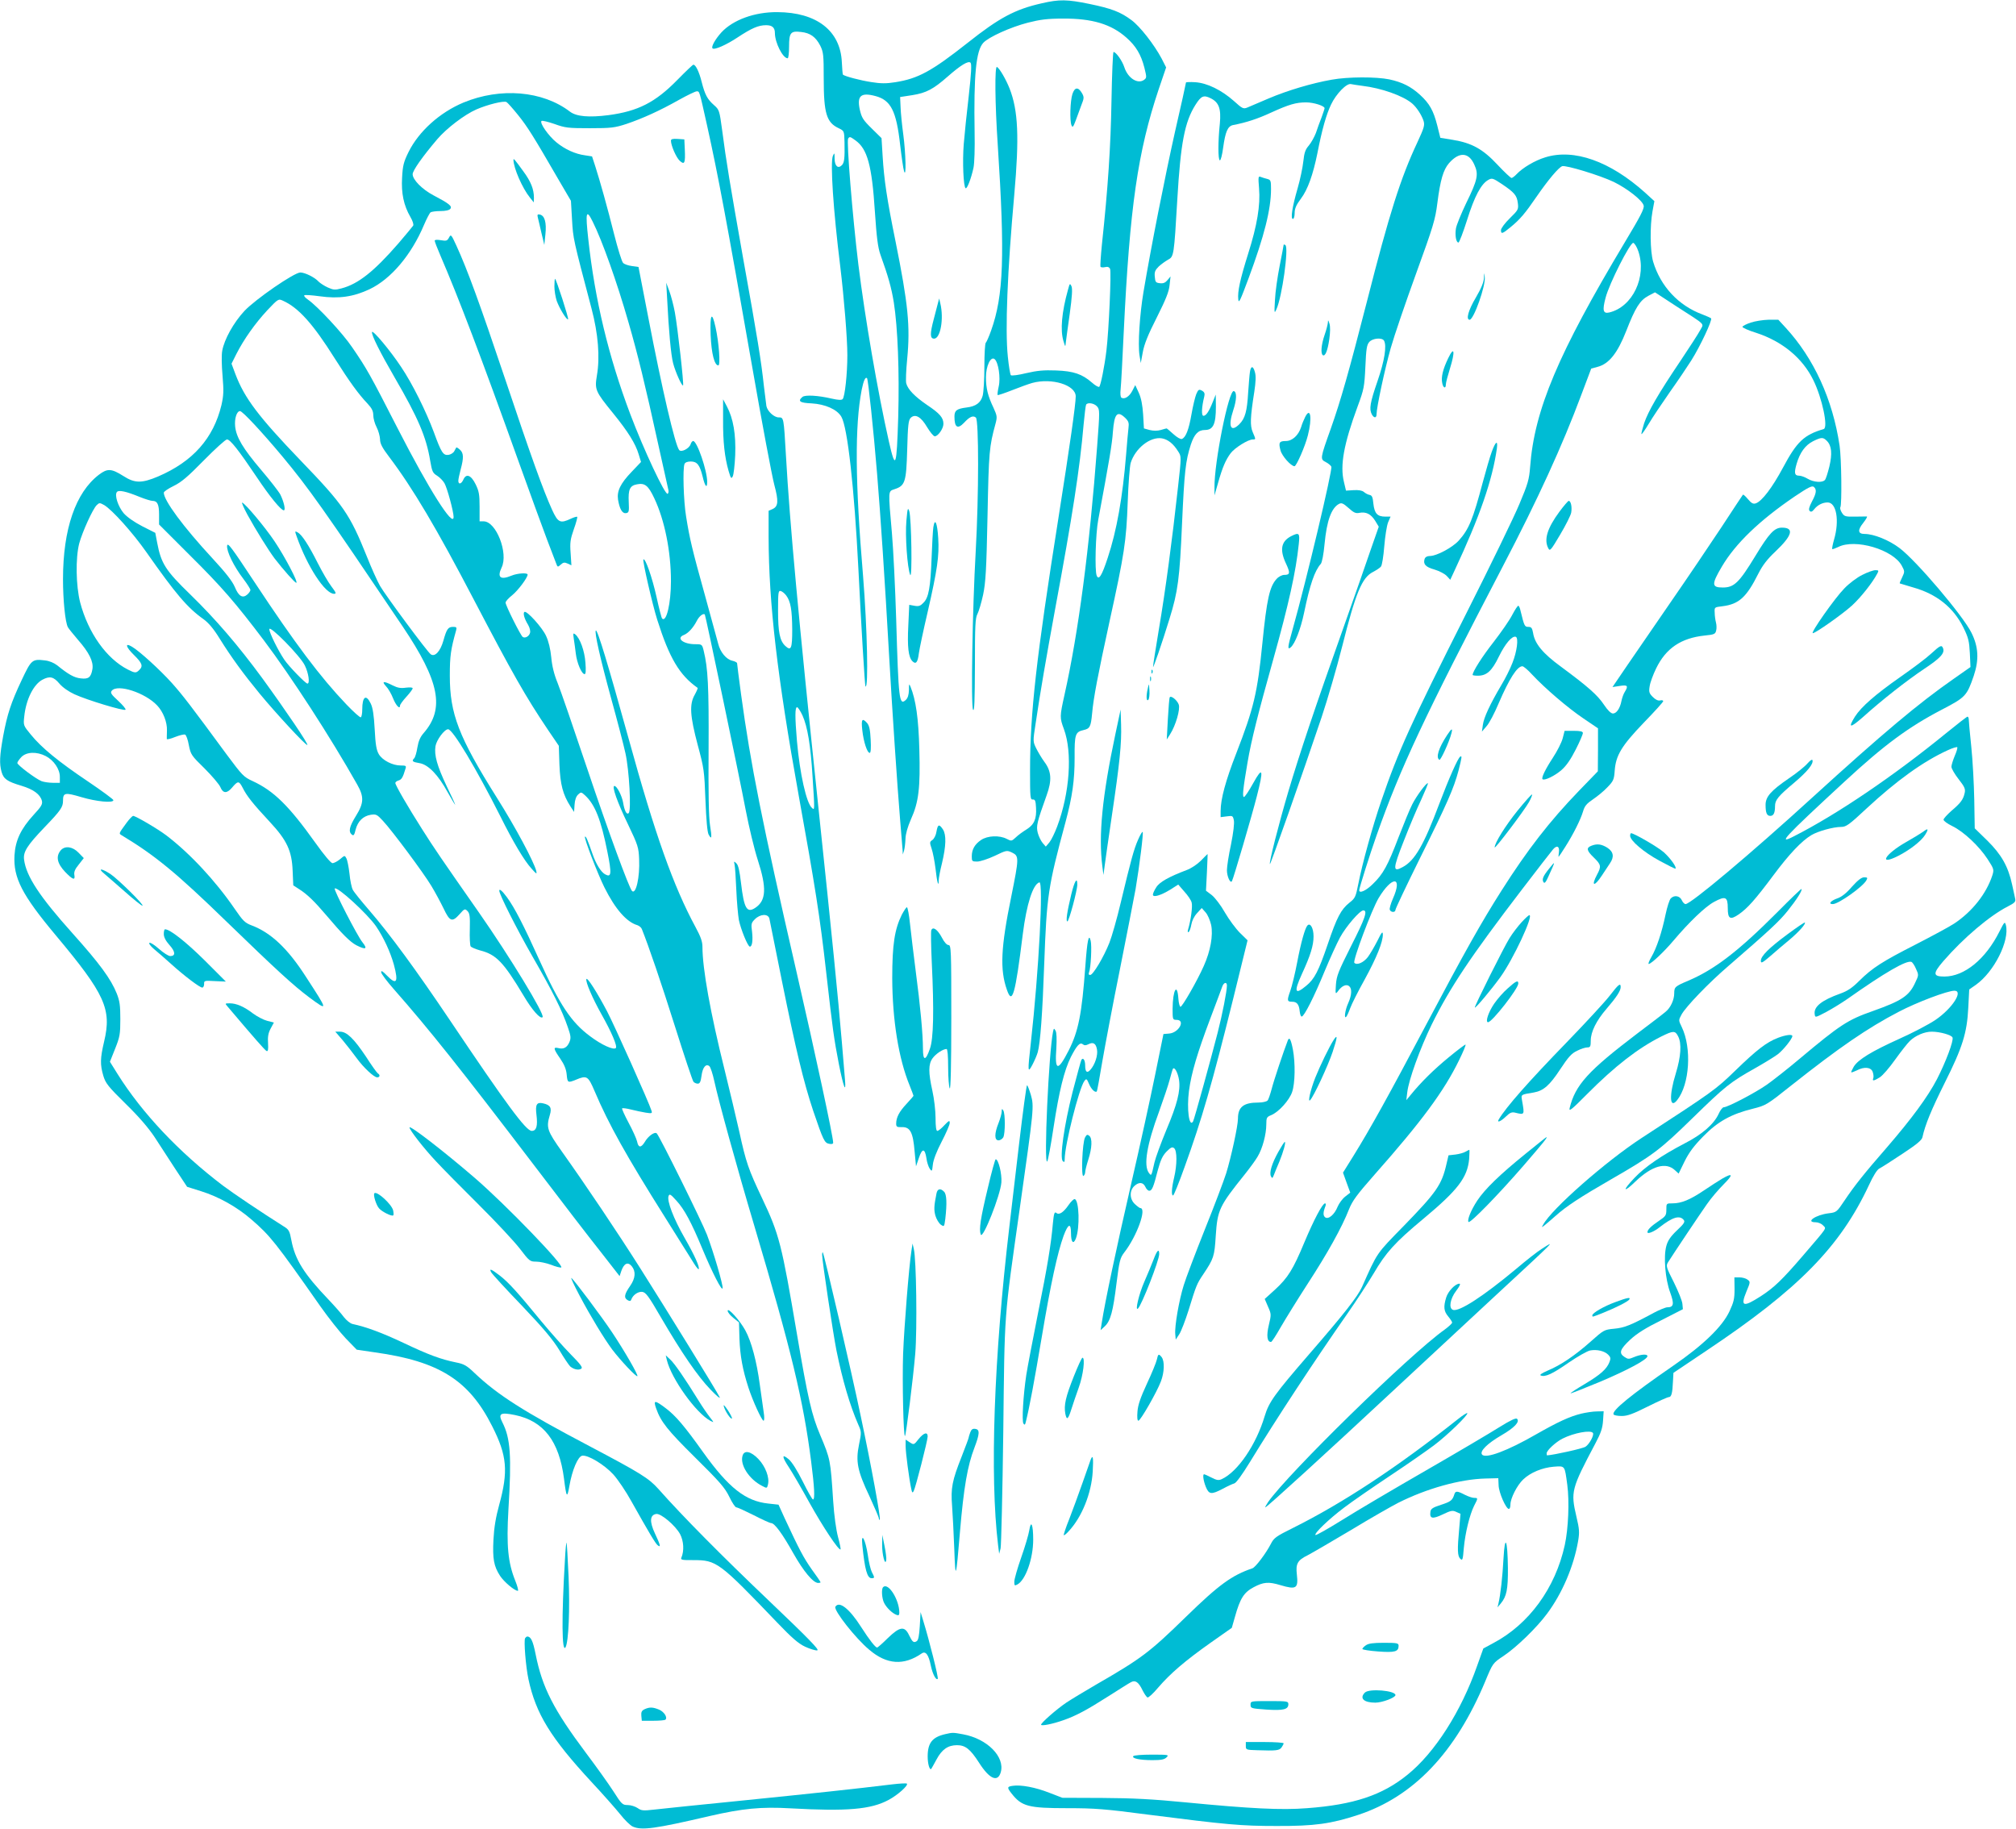 <?xml version="1.0" standalone="no"?>
<!DOCTYPE svg PUBLIC "-//W3C//DTD SVG 20010904//EN"
 "http://www.w3.org/TR/2001/REC-SVG-20010904/DTD/svg10.dtd">
<svg version="1.0" xmlns="http://www.w3.org/2000/svg"
 width="1280pt" height="1161pt" viewBox="0 0 1280 1161"
 preserveAspectRatio="xMidYMid meet">
<g transform="translate(0,1161) scale(0.1,-0.1)"
fill="#00bcd4" stroke="none">
<path d="M6614 11589 c-169 -38 -270 -92 -469 -250 -232 -183 -316 -228 -461
-251 -56 -9 -92 -9 -153 1 -66 10 -166 36 -179 47 -2 1 -5 37 -7 79 -9 200
-160 317 -410 318 -144 1 -281 -49 -355 -129 -38 -42 -66 -91 -56 -101 11 -12
88 22 160 70 88 58 131 77 180 77 39 0 56 -15 56 -50 0 -60 50 -160 81 -160 5
0 9 33 9 74 0 89 10 101 76 93 58 -6 93 -31 122 -87 20 -41 22 -58 22 -210 0
-220 18 -278 95 -314 35 -17 35 -17 37 -89 2 -102 -1 -130 -17 -146 -24 -24
-45 -6 -46 41 0 39 -1 41 -11 18 -17 -43 2 -340 47 -702 24 -200 45 -456 45
-563 0 -120 -16 -265 -30 -279 -7 -7 -28 -6 -68 3 -90 21 -170 25 -187 11 -32
-27 -17 -38 58 -41 86 -5 162 -38 189 -85 39 -66 82 -450 108 -964 18 -362 41
-745 45 -748 20 -20 11 376 -15 698 -51 603 -53 957 -9 1185 12 58 23 84 34
74 7 -8 41 -327 64 -609 21 -253 49 -672 76 -1150 20 -354 52 -828 70 -1045 8
-93 15 -181 16 -195 l1 -25 8 25 c4 14 8 47 9 74 1 32 13 74 35 125 49 108 60
199 53 444 -5 195 -22 314 -56 397 -9 22 -10 20 -10 -21 -1 -31 -7 -51 -20
-63 -42 -38 -46 1 -61 514 -6 195 -18 441 -27 545 -24 275 -25 265 16 279 68
22 75 45 81 251 4 157 8 187 22 202 29 28 66 7 105 -60 19 -31 40 -57 48 -57
21 0 55 49 55 79 0 39 -23 66 -104 120 -79 54 -122 99 -132 137 -4 14 -1 84 6
156 20 206 6 348 -74 745 -55 270 -73 393 -82 542 l-7 114 -62 61 c-55 54 -64
68 -76 120 -19 88 7 111 100 86 97 -26 132 -94 156 -308 9 -77 20 -153 25
-169 15 -49 11 115 -5 234 -8 59 -16 137 -17 172 l-3 65 78 12 c88 14 133 38
223 117 83 73 132 103 146 89 8 -8 5 -66 -11 -209 -13 -109 -27 -247 -32 -308
-9 -112 -2 -272 12 -280 9 -6 35 61 50 130 6 29 9 124 7 225 -6 364 9 518 55
568 34 37 174 100 283 128 79 20 124 26 224 26 184 1 306 -35 403 -122 59 -52
92 -107 113 -190 15 -61 15 -64 -2 -77 -40 -29 -102 10 -125 79 -13 41 -53 98
-69 98 -4 0 -10 -141 -13 -312 -5 -290 -22 -549 -61 -913 -7 -71 -11 -134 -9
-138 3 -5 16 -6 29 -3 16 4 26 1 32 -11 9 -17 -8 -395 -23 -518 -12 -101 -37
-225 -46 -231 -5 -3 -26 9 -46 27 -62 54 -116 73 -228 77 -78 3 -120 -1 -189
-17 -49 -12 -93 -18 -98 -13 -4 4 -13 57 -19 117 -18 170 -3 542 41 1031 32
361 25 532 -30 672 -22 56 -62 126 -80 137 -15 9 -13 -229 5 -496 46 -705 37
-955 -42 -1177 -14 -40 -30 -75 -34 -78 -5 -3 -9 -71 -9 -152 0 -81 -5 -164
-11 -185 -12 -44 -43 -67 -101 -74 -64 -8 -78 -19 -78 -58 0 -69 20 -82 61
-39 35 38 57 48 75 33 19 -16 19 -491 -1 -849 -21 -368 -31 -981 -17 -1006 9
-14 11 55 12 279 0 254 2 303 16 329 9 17 25 72 36 122 16 77 21 154 28 501 8
410 11 439 51 586 11 42 10 49 -13 100 -36 75 -48 124 -48 194 0 71 30 135 55
115 24 -20 39 -118 26 -174 -6 -27 -9 -51 -7 -54 3 -2 45 12 93 31 48 19 106
40 128 46 123 33 274 -13 275 -85 0 -51 -37 -311 -110 -774 -140 -885 -180
-1237 -180 -1601 0 -172 1 -187 18 -185 14 1 18 -9 20 -53 4 -71 -12 -107 -62
-138 -23 -14 -53 -36 -67 -50 -26 -24 -28 -24 -57 -9 -46 24 -122 21 -163 -7
-40 -27 -59 -60 -59 -104 0 -31 2 -33 34 -33 19 0 68 16 111 36 75 36 77 37
111 21 45 -22 44 -34 -5 -278 -67 -326 -73 -465 -28 -593 34 -99 53 -33 101
354 24 190 64 315 105 328 27 9 -3 -562 -54 -1019 -21 -186 -20 -195 10 -139
13 25 29 61 34 80 16 57 30 245 41 560 16 435 24 488 135 900 44 164 58 266
58 410 -1 148 4 163 57 175 40 9 46 21 54 105 9 100 35 237 111 586 94 428
106 507 115 754 4 118 13 231 19 251 29 93 124 168 198 156 39 -7 73 -34 104
-84 20 -31 20 -32 -1 -220 -38 -347 -81 -666 -121 -902 -21 -128 -39 -238 -38
-245 0 -14 57 151 104 304 54 174 65 257 80 605 15 332 22 397 56 503 22 66
47 92 89 92 53 0 70 37 70 148 l-1 77 -18 -45 c-24 -61 -43 -90 -60 -90 -14 0
-12 54 5 122 5 20 1 29 -15 38 -19 10 -23 7 -36 -23 -7 -18 -21 -75 -30 -127
-17 -98 -36 -147 -61 -157 -8 -3 -31 10 -54 31 -22 20 -41 36 -43 36 -1 0 -18
-4 -37 -10 -22 -6 -46 -6 -71 0 l-36 10 -5 88 c-4 60 -12 103 -27 137 l-23 50
-19 -37 c-19 -36 -49 -55 -69 -43 -6 4 -8 26 -5 53 3 26 12 191 20 367 38 790
89 1142 222 1539 l47 138 -29 57 c-47 88 -137 204 -192 244 -70 52 -126 73
-266 102 -141 29 -191 30 -303 4z m-1183 -870 c76 -54 105 -158 124 -455 11
-164 19 -225 35 -271 49 -136 70 -210 85 -303 25 -159 36 -441 28 -727 -10
-323 -17 -342 -59 -157 -72 319 -152 786 -194 1124 -37 305 -76 782 -65 800 9
14 13 13 46 -11z m1534 -1689 c18 -20 18 -28 1 -253 -49 -651 -118 -1178 -207
-1577 -31 -140 -31 -146 -4 -219 55 -149 37 -406 -43 -619 -15 -40 -37 -85
-49 -100 l-23 -27 -20 23 c-11 13 -25 42 -31 64 -11 43 -5 68 56 238 35 96 31
153 -14 213 -17 23 -40 62 -52 86 -21 43 -21 45 -4 155 31 209 66 411 125 733
109 587 156 888 180 1167 6 65 13 122 16 127 10 16 51 9 69 -11z m181 -75 c20
-20 23 -31 19 -62 -3 -21 -9 -96 -15 -168 -22 -272 -60 -486 -117 -657 -37
-113 -57 -145 -70 -112 -13 32 -7 265 10 354 71 381 88 482 93 558 9 117 28
138 80 87z"/>
<path d="M4300 11102 c-139 -142 -249 -198 -436 -223 -125 -16 -204 -9 -245
22 -174 133 -441 155 -676 58 -151 -63 -284 -183 -349 -314 -31 -63 -37 -86
-41 -162 -6 -100 10 -177 53 -251 14 -24 22 -48 17 -55 -4 -6 -46 -57 -94
-113 -154 -177 -254 -257 -361 -285 -41 -11 -51 -10 -87 6 -22 10 -48 27 -58
37 -24 27 -87 58 -116 58 -39 0 -284 -169 -355 -244 -68 -73 -128 -180 -141
-253 -5 -26 -4 -92 2 -159 8 -97 7 -123 -7 -186 -51 -211 -181 -358 -402 -453
-104 -44 -148 -44 -221 3 -76 48 -101 49 -155 8 -148 -113 -228 -345 -228
-663 0 -133 14 -273 31 -305 5 -9 34 -45 64 -80 71 -81 99 -138 92 -185 -9
-53 -24 -66 -74 -60 -42 4 -80 26 -150 83 -21 16 -50 28 -77 31 -82 10 -87 5
-148 -124 -69 -146 -92 -218 -118 -357 -22 -123 -25 -174 -10 -227 13 -45 36
-61 127 -88 76 -23 118 -54 129 -95 5 -22 -3 -36 -53 -90 -81 -89 -115 -161
-121 -256 -8 -143 47 -251 262 -508 314 -375 356 -469 307 -675 -25 -106 -26
-146 -5 -217 14 -47 30 -68 143 -179 85 -83 146 -155 183 -211 30 -47 89 -137
130 -200 l76 -115 89 -28 c112 -35 228 -100 320 -180 118 -102 152 -144 438
-552 50 -71 122 -162 160 -202 l70 -72 115 -17 c409 -57 598 -177 745 -469 95
-187 103 -286 44 -501 -21 -76 -32 -142 -36 -219 -6 -122 2 -168 42 -230 25
-38 92 -95 113 -95 5 0 -2 28 -16 63 -47 116 -57 223 -44 451 21 344 13 455
-38 555 -29 57 -13 66 80 47 182 -38 280 -165 311 -404 15 -121 20 -127 34
-47 18 104 55 189 82 193 38 5 140 -57 197 -119 29 -32 81 -109 115 -171 115
-205 152 -266 166 -278 23 -19 18 1 -17 75 -35 75 -32 117 9 123 30 4 121 -73
151 -128 23 -44 27 -106 8 -150 -6 -13 6 -16 76 -15 148 0 163 -11 533 -397
92 -96 133 -132 177 -153 31 -14 66 -25 77 -23 16 2 -52 72 -310 318 -297 283
-543 531 -699 707 -61 68 -112 100 -440 273 -416 219 -579 323 -725 461 -51
49 -68 59 -119 69 -98 20 -174 48 -336 125 -136 64 -233 100 -321 119 -15 3
-39 23 -55 43 -15 21 -60 72 -99 113 -155 162 -212 253 -235 376 -11 59 -16
68 -49 88 -144 91 -318 208 -386 259 -279 212 -513 460 -669 709 l-48 77 33
83 c30 75 33 93 33 188 0 87 -4 115 -23 163 -37 92 -108 189 -281 382 -208
232 -293 361 -307 466 -7 50 18 90 131 208 101 105 116 127 116 166 0 53 12
55 117 24 94 -28 203 -39 203 -19 0 5 -73 59 -162 119 -186 125 -295 214 -363
298 -47 57 -47 58 -41 114 11 108 59 204 116 234 46 24 70 19 107 -25 20 -24
59 -51 96 -68 78 -36 315 -108 324 -98 4 4 -17 29 -46 56 -46 42 -52 52 -41
65 37 44 212 -13 288 -94 38 -40 64 -106 62 -159 -1 -26 -1 -50 -1 -54 1 -4
24 1 53 13 28 11 57 18 63 15 7 -2 18 -32 24 -67 12 -60 16 -66 100 -148 47
-47 93 -101 100 -118 17 -41 41 -42 73 -5 39 46 45 46 69 0 26 -52 64 -100
172 -216 109 -117 140 -184 145 -310 l4 -93 37 -24 c51 -32 98 -78 172 -165
102 -121 152 -170 191 -191 61 -31 74 -25 39 19 -32 39 -183 333 -176 341 16
15 207 -160 262 -239 49 -72 91 -163 114 -245 30 -112 17 -132 -45 -68 -26 27
-36 33 -36 21 0 -10 37 -59 82 -110 225 -256 414 -493 898 -1128 161 -212 347
-454 414 -538 l120 -154 11 33 c17 48 41 60 66 30 27 -33 24 -76 -10 -125 -37
-53 -41 -75 -17 -90 14 -8 20 -8 24 3 10 29 43 52 70 49 22 -3 40 -26 119
-163 131 -224 232 -372 314 -457 38 -40 65 -62 58 -48 -17 36 -338 556 -502
815 -149 235 -346 528 -496 739 -98 138 -104 156 -80 237 14 46 3 64 -43 74
-40 9 -50 -7 -42 -72 9 -72 0 -103 -30 -103 -36 0 -159 166 -521 705 -214 318
-378 542 -511 696 -51 59 -98 117 -104 130 -7 12 -17 58 -21 102 -5 43 -14 88
-20 98 -10 19 -11 19 -40 -6 -17 -14 -38 -25 -48 -25 -10 0 -53 51 -110 131
-167 234 -263 328 -397 390 -57 26 -66 36 -165 169 -227 309 -280 378 -349
455 -74 82 -204 201 -252 229 -47 28 -40 -1 12 -52 53 -52 60 -71 34 -96 -20
-20 -27 -20 -72 3 -136 69 -252 233 -303 426 -27 105 -30 282 -6 375 20 73 85
217 111 243 17 16 19 16 48 0 51 -31 179 -173 267 -298 186 -265 260 -353 363
-426 32 -23 65 -62 103 -124 75 -120 151 -224 253 -348 103 -125 290 -327 303
-327 12 0 -135 217 -287 426 -153 208 -294 372 -455 529 -158 153 -186 197
-211 329 l-12 63 -83 42 c-52 27 -96 58 -118 83 -35 42 -59 114 -43 134 11 15
60 4 145 -31 35 -14 71 -25 81 -25 31 0 42 -22 42 -87 l0 -63 193 -193 c206
-204 291 -303 472 -542 174 -231 422 -613 593 -916 44 -78 43 -117 -8 -199
-42 -68 -49 -100 -26 -119 11 -9 16 -3 24 32 14 53 47 86 96 94 34 5 40 2 77
-38 59 -63 259 -332 308 -414 23 -38 58 -103 77 -142 40 -85 55 -90 103 -36
30 34 33 35 49 19 14 -14 17 -34 15 -114 -2 -53 1 -103 5 -110 5 -7 32 -18 60
-26 102 -26 148 -73 275 -285 56 -95 108 -153 122 -139 16 16 -207 382 -403
663 -240 343 -285 409 -361 529 -91 143 -171 281 -171 295 0 5 9 13 21 16 19
6 27 19 43 73 7 20 4 22 -30 22 -52 0 -116 33 -139 72 -15 26 -21 60 -26 158
-5 90 -12 136 -25 163 -30 62 -54 45 -54 -38 0 -24 -4 -46 -9 -49 -5 -3 -46
34 -92 82 -166 174 -326 387 -583 776 -146 221 -171 255 -174 231 -4 -35 42
-130 103 -210 25 -33 45 -65 45 -71 0 -6 -9 -19 -19 -28 -30 -27 -56 -12 -80
47 -16 37 -56 89 -142 182 -187 202 -309 368 -309 417 0 7 28 26 63 43 49 24
88 57 191 162 72 73 138 133 147 133 21 0 74 -68 189 -239 82 -123 154 -211
172 -211 13 0 0 56 -22 100 -10 19 -66 91 -124 159 -112 132 -156 204 -163
274 -5 49 10 97 31 97 16 0 142 -136 269 -288 167 -201 258 -329 764 -1080
234 -348 268 -521 133 -676 -22 -25 -33 -51 -40 -92 -5 -32 -14 -62 -20 -68
-18 -18 -11 -24 33 -31 56 -9 119 -74 180 -186 26 -46 47 -81 47 -78 0 4 -25
58 -55 120 -60 127 -79 195 -70 252 7 40 57 107 80 107 30 0 179 -250 331
-551 82 -165 153 -284 199 -334 31 -35 35 -37 30 -15 -15 59 -133 280 -250
465 -243 387 -299 533 -299 775 0 126 6 167 40 288 5 19 2 22 -19 22 -32 0
-41 -13 -62 -88 -19 -67 -54 -105 -80 -86 -22 15 -288 375 -322 434 -17 30
-55 114 -83 185 -109 271 -149 329 -422 612 -267 278 -356 396 -413 547 l-25
67 31 62 c48 94 119 194 196 277 69 73 71 74 99 61 99 -44 192 -148 329 -366
95 -150 151 -227 209 -288 27 -29 36 -47 36 -73 0 -19 9 -53 21 -76 12 -23 21
-57 22 -77 0 -28 14 -54 58 -112 149 -197 301 -453 539 -909 245 -468 326
-611 470 -825 l68 -100 4 -120 c5 -126 22 -190 70 -265 l23 -35 3 46 c2 31 10
53 23 65 18 17 20 16 45 -7 62 -58 100 -154 140 -355 29 -143 26 -167 -14
-145 -26 14 -58 65 -81 132 -31 89 -41 112 -47 107 -7 -8 81 -237 124 -323 68
-136 140 -219 209 -239 11 -4 24 -14 28 -24 44 -110 122 -338 210 -617 59
-187 112 -346 118 -353 5 -6 17 -12 27 -12 13 0 19 11 24 49 7 55 28 80 50 62
7 -6 21 -48 31 -94 27 -125 142 -543 255 -922 233 -784 310 -1102 360 -1493
21 -163 25 -242 12 -242 -5 0 -34 51 -65 114 -35 70 -69 124 -89 141 -45 38
-45 18 1 -51 21 -32 80 -133 130 -224 84 -151 187 -307 198 -297 2 2 -5 38
-16 78 -12 44 -25 136 -31 229 -17 263 -18 266 -82 418 -54 127 -78 230 -148
642 -97 572 -112 632 -221 862 -87 184 -102 226 -145 423 -20 88 -62 266 -94
395 -89 357 -140 639 -140 779 0 33 -11 64 -44 125 -140 259 -256 584 -426
1201 -128 462 -197 691 -207 682 -10 -10 29 -182 97 -430 39 -141 80 -298 91
-349 24 -107 38 -363 21 -380 -13 -13 -27 13 -36 68 -8 43 -39 104 -55 104
-18 0 18 -103 86 -243 64 -134 68 -147 71 -223 5 -112 -20 -225 -45 -201 -19
20 -149 373 -283 772 -87 259 -172 506 -190 550 -22 53 -35 107 -40 162 -5 52
-17 102 -33 136 -24 53 -122 161 -137 152 -11 -7 -1 -43 23 -82 11 -19 16 -41
12 -52 -6 -21 -31 -35 -46 -25 -13 8 -109 200 -109 218 0 8 19 29 42 47 37 30
98 111 98 131 0 13 -65 9 -103 -7 -70 -29 -92 -11 -62 52 44 91 -35 293 -114
293 l-26 0 0 93 c0 78 -4 99 -25 142 -29 59 -60 71 -78 30 -13 -29 -32 -33
-32 -7 0 9 7 42 15 72 20 74 19 104 -5 125 -11 10 -21 16 -23 14 -1 -2 -7 -13
-13 -24 -6 -11 -23 -21 -37 -23 -33 -4 -45 14 -92 143 -49 132 -137 310 -208
415 -68 103 -180 237 -185 222 -5 -17 50 -127 145 -291 147 -253 199 -374 224
-524 12 -70 16 -80 44 -97 16 -10 38 -32 47 -48 17 -29 58 -180 58 -214 0 -73
-158 177 -353 558 -178 348 -199 385 -291 519 -59 88 -220 261 -281 303 -16
11 -27 23 -23 27 3 4 47 1 98 -6 121 -17 213 -4 317 45 136 65 265 218 345
408 17 40 36 76 42 80 6 4 34 8 62 8 32 0 56 5 63 14 14 17 -8 34 -107 86 -72
38 -132 99 -132 134 0 23 61 110 157 223 58 68 172 155 247 188 71 31 175 57
192 47 7 -4 40 -41 73 -82 59 -73 98 -135 257 -410 l79 -135 7 -120 c7 -122 7
-121 124 -565 42 -159 54 -307 34 -423 -15 -91 -11 -101 103 -241 95 -117 142
-193 162 -260 l15 -49 -60 -63 c-71 -74 -94 -122 -86 -176 10 -60 27 -89 50
-86 19 3 21 9 18 70 -4 80 7 105 52 113 50 10 72 -7 110 -88 66 -139 106 -338
106 -527 0 -141 -29 -264 -56 -237 -4 3 -20 66 -36 139 -27 121 -71 248 -83
236 -7 -6 58 -289 88 -383 77 -243 141 -351 256 -432 3 -2 -6 -22 -18 -44 -35
-61 -30 -134 19 -319 40 -148 42 -164 49 -350 5 -127 12 -203 20 -218 20 -37
22 -21 9 59 -8 51 -11 203 -9 486 2 398 -4 510 -31 621 -10 41 -11 42 -54 42
-77 0 -124 39 -71 59 27 11 59 46 81 89 15 30 41 50 51 41 5 -6 218 -1022 260
-1244 20 -104 54 -246 76 -314 58 -179 54 -259 -16 -305 -53 -35 -71 -4 -90
157 -9 76 -17 114 -29 125 -16 16 -17 15 -12 -8 3 -14 8 -86 11 -160 3 -74 11
-160 16 -190 12 -59 57 -170 70 -170 15 0 20 40 14 94 -7 50 -5 57 18 80 34
34 84 36 92 4 3 -13 39 -192 80 -398 87 -430 137 -640 199 -825 63 -185 71
-202 101 -207 15 -3 25 -1 25 7 0 38 -112 559 -234 1090 -216 940 -290 1310
-351 1758 -14 103 -25 191 -25 196 0 5 -13 12 -30 16 -38 8 -77 54 -90 108 -6
23 -44 161 -84 307 -81 291 -97 358 -120 502 -16 97 -22 302 -10 332 4 10 18
16 40 16 40 0 57 -22 75 -95 15 -64 29 -80 29 -34 0 71 -64 259 -89 259 -5 0
-13 -9 -16 -20 -9 -28 -60 -54 -73 -37 -26 33 -108 384 -196 842 l-62 320 -42
6 c-24 3 -49 12 -56 20 -8 8 -33 88 -56 179 -45 179 -90 339 -121 436 l-20 61
-45 7 c-61 8 -128 38 -182 83 -49 40 -107 122 -94 135 4 4 41 -5 82 -19 69
-25 87 -27 225 -27 136 0 158 3 232 27 103 35 212 84 334 153 54 30 104 54
112 54 19 0 16 9 66 -215 72 -326 121 -587 286 -1529 63 -362 127 -701 141
-753 28 -105 26 -138 -11 -155 l-25 -11 0 -166 c1 -422 55 -886 191 -1641 104
-575 136 -777 174 -1117 43 -381 50 -426 81 -588 29 -146 47 -194 39 -100 -3
33 -12 141 -20 240 -25 295 -61 656 -150 1500 -126 1202 -180 1785 -205 2225
-14 242 -14 240 -46 240 -29 0 -71 38 -78 72 -2 12 -9 70 -16 128 -16 151 -41
308 -131 806 -84 475 -108 617 -134 818 -17 125 -18 129 -52 159 -42 37 -57
65 -78 147 -16 65 -39 111 -53 109 -4 0 -50 -44 -102 -97z m-537 -899 c59
-117 155 -386 227 -638 58 -200 106 -396 189 -775 34 -151 63 -283 65 -292 2
-10 0 -20 -5 -23 -16 -10 -152 280 -237 505 -138 365 -225 727 -267 1113 -19
171 -13 193 28 110z m1229 -2374 c28 -38 37 -90 38 -216 0 -121 -7 -138 -44
-104 -35 33 -46 87 -46 225 0 113 2 127 16 124 9 -2 26 -15 36 -29z m-3057
-443 c24 -48 34 -116 17 -116 -12 0 -119 110 -147 152 -40 59 -95 171 -95 193
0 30 195 -168 225 -229z m3160 -318 c32 -71 52 -190 64 -388 14 -218 14 -215
-3 -200 -36 29 -78 220 -96 425 -13 154 -13 215 1 215 5 0 21 -24 34 -52z
m-4805 -258 c51 -26 90 -83 90 -132 l0 -38 -44 0 c-25 0 -57 5 -71 10 -37 14
-155 103 -155 116 0 6 12 23 26 38 33 33 97 35 154 6z"/>
<path d="M8455 11104 c-125 -22 -280 -68 -400 -119 -60 -26 -122 -52 -136 -58
-25 -10 -32 -6 -85 42 -78 69 -169 114 -245 119 -33 2 -59 1 -59 -2 0 -4 -31
-145 -70 -314 -63 -282 -150 -720 -200 -1017 -24 -143 -36 -332 -25 -401 l8
-49 13 70 c9 50 34 112 89 220 57 114 77 163 81 205 l6 55 -19 -23 c-14 -17
-27 -23 -49 -20 -26 3 -29 7 -32 41 -3 30 2 42 25 65 16 15 43 34 59 43 37 20
38 24 59 383 21 359 47 492 115 600 36 57 52 64 95 43 54 -26 69 -66 60 -162
-12 -114 -12 -229 0 -233 6 -1 15 35 21 80 14 102 29 137 63 144 84 16 157 40
241 79 114 52 159 65 223 65 47 0 117 -22 117 -37 0 -4 -9 -30 -19 -58 -11
-27 -27 -72 -36 -99 -10 -26 -30 -62 -45 -80 -22 -25 -29 -45 -35 -101 -4 -38
-20 -115 -36 -170 -35 -121 -46 -195 -30 -195 6 0 11 16 11 38 0 28 10 51 40
91 43 57 77 152 105 291 29 149 56 243 86 306 32 68 100 138 127 130 9 -2 42
-7 72 -11 120 -14 259 -63 316 -112 28 -24 59 -71 72 -109 9 -28 5 -43 -38
-136 -108 -230 -178 -451 -321 -1012 -116 -452 -166 -627 -229 -806 -69 -193
-69 -195 -32 -214 16 -8 32 -22 35 -29 8 -21 -158 -720 -244 -1026 -34 -121
-36 -139 -14 -121 27 23 63 115 85 220 37 179 67 266 106 310 8 9 18 62 24
127 14 147 43 228 92 254 16 8 26 4 60 -26 33 -30 46 -36 69 -31 42 8 73 -7
100 -50 l23 -38 -49 -140 c-26 -78 -106 -305 -177 -506 -176 -494 -277 -796
-348 -1035 -62 -210 -124 -454 -117 -461 4 -4 205 566 328 932 38 114 97 316
130 447 87 345 126 440 197 476 21 11 44 26 50 34 7 8 16 66 21 128 5 63 16
131 24 152 l16 37 -33 0 c-51 0 -69 20 -76 81 -4 44 -9 54 -25 57 -11 2 -27
11 -36 19 -11 9 -33 13 -65 11 l-48 -3 -13 55 c-26 105 -1 241 87 480 40 108
43 124 49 251 5 115 9 140 25 158 21 24 80 29 93 9 19 -32 4 -128 -41 -258
-47 -136 -54 -177 -36 -211 14 -25 30 -24 30 1 0 42 52 286 90 420 22 78 95
291 161 473 109 300 122 343 135 447 19 149 38 212 74 254 65 74 126 70 161
-10 28 -61 21 -95 -52 -244 -32 -67 -62 -140 -65 -161 -7 -42 1 -89 16 -89 5
0 30 65 55 144 47 150 89 229 135 254 23 13 29 11 85 -26 80 -54 96 -72 102
-121 5 -40 3 -44 -51 -97 -31 -30 -56 -64 -56 -75 0 -27 9 -24 61 19 59 48 93
88 164 192 76 110 141 187 164 195 25 7 239 -58 327 -100 86 -42 182 -117 190
-150 5 -19 -21 -69 -119 -232 -424 -708 -575 -1065 -602 -1428 -6 -79 -14
-107 -68 -235 -33 -80 -185 -393 -338 -696 -349 -692 -432 -875 -539 -1189
-55 -160 -121 -399 -146 -528 -16 -81 -20 -90 -56 -118 -54 -43 -80 -93 -138
-264 -58 -170 -84 -221 -137 -264 -72 -60 -79 -39 -27 75 55 119 74 182 74
239 0 53 -21 89 -39 69 -15 -16 -41 -107 -65 -234 -13 -69 -33 -151 -44 -182
-22 -61 -20 -68 13 -68 29 0 43 -17 47 -60 2 -19 7 -34 13 -34 16 2 78 124
145 287 35 84 79 180 98 215 38 70 126 172 148 172 29 0 12 -50 -78 -227 -81
-161 -92 -189 -96 -245 -4 -60 -3 -62 13 -41 24 34 53 47 71 32 19 -16 17 -56
-6 -108 -20 -43 -28 -104 -12 -86 5 6 16 30 25 55 9 25 50 107 92 182 77 141
115 237 115 285 -1 23 -7 16 -35 -41 -19 -37 -46 -83 -60 -102 -27 -35 -69
-54 -86 -37 -12 12 111 339 154 411 86 143 155 141 91 -3 -14 -32 -23 -64 -20
-71 7 -18 36 -18 36 -1 0 8 70 155 155 327 174 350 215 444 245 556 22 87 24
98 11 90 -15 -10 -70 -134 -133 -300 -98 -261 -155 -360 -232 -401 -64 -35
-64 -14 7 166 35 90 85 209 111 263 25 55 44 101 42 103 -7 8 -74 -82 -100
-135 -15 -29 -53 -122 -86 -207 -69 -181 -98 -234 -163 -297 -42 -42 -87 -63
-87 -40 0 14 68 229 110 348 152 431 305 756 802 1709 223 427 377 764 498
1088 l63 167 41 11 c72 19 126 87 181 227 58 149 87 195 141 224 l42 22 133
-87 c197 -127 177 -108 154 -153 -11 -21 -67 -108 -124 -193 -143 -212 -206
-322 -232 -398 -11 -35 -19 -66 -17 -69 3 -2 23 27 46 65 23 39 84 130 135
203 52 73 112 163 135 199 57 90 136 259 126 268 -5 4 -30 15 -56 25 -151 56
-265 178 -312 335 -19 66 -21 225 -4 319 l12 65 -59 54 c-223 200 -452 281
-634 224 -66 -20 -143 -66 -181 -106 -13 -14 -28 -25 -33 -25 -5 0 -45 37 -88
83 -93 100 -163 139 -284 159 l-80 13 -20 80 c-24 93 -48 137 -109 193 -57 52
-112 80 -195 98 -83 17 -262 17 -366 -2z m1947 -1089 c55 -162 -36 -354 -185
-389 -39 -9 -44 14 -23 93 23 90 156 352 176 349 8 -2 23 -26 32 -53z"/>
<path d="M6809 11013 c-14 -43 -18 -168 -6 -198 7 -17 11 -12 27 30 10 28 26
71 36 98 17 43 18 50 4 75 -24 41 -46 40 -61 -5z"/>
<path d="M4260 10717 c0 -31 33 -106 55 -127 31 -29 37 -17 33 71 l-3 64 -42
3 c-31 2 -43 -1 -43 -11z"/>
<path d="M3260 10595 c1 -53 57 -181 105 -240 l24 -30 1 30 c0 53 -19 102 -67
167 -55 76 -63 85 -63 73z"/>
<path d="M7994 10414 c9 -107 -12 -234 -69 -414 -52 -166 -68 -241 -63 -290 3
-30 12 -10 65 132 100 269 143 439 143 568 0 53 -2 58 -24 64 -13 3 -32 9 -42
13 -15 6 -16 0 -10 -73z"/>
<path d="M3415 10228 c3 -13 14 -57 23 -98 l18 -75 7 68 c8 75 -5 119 -36 125
-14 3 -17 -1 -12 -20z"/>
<path d="M2851 10102 c-11 -21 -17 -23 -52 -17 -24 4 -39 3 -39 -3 0 -6 16
-48 36 -94 115 -267 254 -631 502 -1323 71 -198 150 -414 175 -480 25 -66 51
-133 57 -149 10 -28 11 -28 30 -11 16 15 25 16 44 7 l24 -11 -5 77 c-5 66 -2
88 20 151 15 41 24 77 22 80 -3 2 -21 -3 -40 -12 -68 -32 -82 -26 -120 57 -56
124 -130 328 -300 836 -159 473 -237 687 -307 840 -33 72 -35 74 -47 52z"/>
<path d="M8150 10055 c0 -3 -11 -62 -25 -132 -14 -70 -28 -168 -30 -218 -5
-84 -4 -88 9 -59 36 77 80 394 57 408 -6 4 -11 5 -11 1z"/>
<path d="M9422 9845 c-2 -28 -17 -65 -52 -125 -47 -79 -64 -140 -39 -140 26 0
103 217 96 272 -4 31 -4 30 -5 -7z"/>
<path d="M3520 9791 c0 -27 7 -68 15 -92 18 -49 64 -124 72 -116 5 6 -76 257
-83 257 -2 0 -4 -22 -4 -49z"/>
<path d="M4236 9710 c10 -200 24 -355 38 -407 15 -57 56 -147 63 -140 6 7 -34
364 -52 463 -8 44 -24 105 -35 135 l-20 54 6 -105z"/>
<path d="M6781 9771 c-40 -143 -50 -257 -29 -326 12 -39 12 -40 15 -10 2 17
13 99 25 183 15 110 18 159 11 175 -10 20 -11 19 -22 -22z"/>
<path d="M5955 9685 c-4 -16 -16 -61 -26 -100 -25 -94 -25 -125 2 -125 40 0
63 127 39 225 l-7 30 -8 -30z"/>
<path d="M4512 9483 c5 -118 24 -193 49 -193 14 0 4 145 -18 243 -23 105 -36
84 -31 -50z"/>
<path d="M8431 9562 c-1 -12 -10 -48 -21 -79 -21 -61 -26 -118 -11 -128 15 -9
30 27 41 101 6 44 7 80 1 99 -8 25 -9 26 -10 7z"/>
<path d="M11116 9562 c-27 -9 -51 -21 -53 -27 -1 -5 38 -23 87 -38 166 -54
295 -160 364 -302 55 -112 95 -300 65 -309 -125 -37 -170 -79 -259 -246 -67
-125 -134 -214 -173 -226 -16 -5 -27 1 -49 27 -15 18 -29 31 -32 28 -2 -2 -64
-96 -138 -209 -75 -113 -216 -322 -315 -465 -98 -143 -223 -324 -277 -403
l-98 -144 46 7 c50 8 56 1 32 -38 -8 -12 -17 -38 -21 -57 -9 -48 -32 -80 -54
-80 -13 0 -34 21 -58 57 -40 60 -100 113 -273 241 -114 83 -166 146 -176 213
-6 32 -11 39 -30 39 -24 0 -26 5 -50 103 -3 15 -9 29 -13 31 -4 3 -21 -23 -39
-57 -17 -34 -71 -111 -118 -172 -73 -93 -134 -189 -134 -210 0 -3 15 -5 33 -5
56 0 89 29 134 122 40 82 84 133 107 125 19 -7 7 -95 -21 -165 -14 -37 -46
-101 -71 -142 -72 -122 -111 -206 -117 -252 l-6 -43 29 34 c17 18 51 83 77
145 68 158 118 236 151 236 7 0 35 -23 61 -52 81 -87 228 -213 326 -279 l93
-63 0 -137 -1 -136 -121 -125 c-186 -193 -326 -373 -491 -633 -127 -200 -230
-382 -483 -860 -234 -442 -348 -648 -457 -824 l-66 -106 23 -64 23 -63 -32
-25 c-18 -14 -39 -43 -48 -64 -20 -51 -60 -84 -80 -67 -13 11 -13 31 3 72 3 9
2 16 -3 16 -16 0 -71 -104 -131 -247 -72 -173 -105 -226 -188 -302 l-64 -58
21 -49 c21 -47 21 -50 5 -117 -16 -67 -11 -107 14 -107 5 0 32 42 61 93 29 50
106 175 172 277 125 192 217 357 262 472 22 55 51 94 162 220 299 338 442 531
538 729 25 51 43 94 40 97 -2 2 -50 -34 -107 -81 -96 -79 -174 -156 -241 -238
l-28 -34 6 50 c9 79 81 278 155 430 116 235 246 430 575 860 97 127 185 240
196 253 24 28 42 19 37 -19 -3 -16 -3 -29 -2 -29 1 0 20 28 42 63 52 82 97
172 113 225 10 35 23 50 63 77 28 19 70 53 92 77 38 39 42 49 46 104 7 98 43
158 184 305 68 70 124 132 124 137 0 6 -9 8 -19 5 -13 -3 -29 4 -47 22 -23 23
-26 32 -20 68 3 23 22 74 41 113 62 128 158 193 308 209 60 6 68 9 73 31 4 13
3 37 -1 52 -4 15 -8 43 -8 62 -2 35 -2 35 49 41 105 13 153 57 228 207 27 53
56 91 107 139 109 103 123 153 43 153 -48 0 -81 -35 -169 -180 -104 -171 -135
-200 -207 -200 -71 0 -72 20 -6 132 87 148 241 295 463 446 85 57 110 70 121
61 20 -17 17 -40 -12 -94 -18 -35 -22 -51 -14 -59 8 -8 16 -5 28 10 22 28 54
44 86 44 56 0 76 -115 41 -235 -9 -31 -14 -59 -12 -61 2 -2 19 4 38 13 107 55
349 -16 404 -119 19 -35 19 -38 2 -74 -10 -20 -17 -37 -15 -38 2 -1 39 -12 83
-25 151 -42 257 -127 321 -255 32 -65 37 -87 41 -163 l4 -88 -107 -75 c-221
-154 -447 -343 -899 -755 -390 -356 -769 -674 -803 -675 -7 0 -18 11 -24 25
-13 28 -48 34 -70 11 -8 -8 -23 -54 -33 -102 -23 -112 -57 -214 -90 -270 -14
-24 -22 -44 -17 -44 16 0 100 80 158 149 99 117 201 215 257 245 72 39 87 33
87 -39 0 -69 15 -78 70 -40 56 39 104 93 219 247 102 137 180 219 242 256 42
25 139 52 189 52 31 0 50 13 160 116 193 179 361 300 517 371 30 14 57 22 60
19 3 -3 -4 -28 -16 -55 -11 -27 -21 -58 -21 -69 0 -11 20 -46 45 -78 39 -50
45 -63 39 -89 -9 -41 -25 -63 -84 -113 -27 -24 -50 -49 -50 -56 0 -8 25 -26
56 -41 72 -35 170 -127 224 -210 40 -62 41 -66 30 -102 -38 -117 -128 -231
-243 -307 -32 -21 -142 -80 -243 -132 -214 -109 -276 -149 -359 -231 -45 -45
-75 -65 -120 -81 -120 -43 -171 -84 -163 -132 3 -22 4 -21 73 15 39 21 99 58
135 83 238 168 375 247 406 235 6 -2 20 -22 29 -44 18 -39 18 -40 -6 -90 -38
-82 -85 -113 -268 -178 -160 -56 -207 -87 -466 -304 -71 -60 -164 -133 -206
-163 -74 -52 -250 -144 -275 -144 -7 0 -22 -19 -32 -42 -30 -65 -105 -131
-217 -188 -142 -74 -251 -148 -317 -218 -79 -82 -73 -100 6 -23 105 100 194
125 251 71 l23 -21 38 78 c29 58 60 99 119 159 92 94 177 141 315 175 83 21
88 24 245 149 302 239 482 363 680 466 116 61 310 134 354 134 59 0 -14 -113
-120 -185 -41 -28 -144 -82 -229 -120 -179 -81 -262 -132 -290 -177 -10 -18
-18 -34 -16 -36 2 -2 18 4 35 12 47 25 90 21 101 -9 5 -14 7 -32 4 -40 -8 -20
2 -19 41 5 18 11 62 62 98 113 36 50 78 104 94 119 36 34 92 58 138 58 52 0
126 -21 132 -37 8 -21 -43 -156 -99 -265 -59 -113 -160 -250 -317 -432 -143
-164 -206 -243 -269 -337 -50 -75 -52 -76 -101 -82 -83 -10 -151 -57 -83 -57
16 0 37 -9 47 -20 21 -23 34 -3 -126 -190 -133 -155 -185 -205 -270 -260 -111
-71 -130 -66 -91 29 26 62 26 63 7 77 -10 8 -33 14 -51 14 l-32 0 1 -74 c0
-62 -5 -83 -32 -141 -45 -97 -166 -214 -356 -345 -267 -184 -394 -287 -380
-310 3 -6 27 -10 52 -10 36 0 71 13 165 60 66 33 126 60 134 60 16 0 23 25 26
100 l3 54 210 141 c584 390 848 659 1031 1050 27 59 52 99 66 106 13 6 78 48
146 93 91 60 124 87 128 106 17 79 57 175 140 342 115 229 143 320 151 480 l6
116 43 30 c115 82 214 279 190 378 -7 25 -9 23 -41 -40 -88 -176 -223 -286
-350 -286 -73 0 -74 19 -7 97 128 148 296 290 410 348 43 22 51 30 47 48 -2
12 -12 54 -20 92 -25 115 -68 190 -157 278 l-80 78 -3 182 c-2 100 -10 252
-19 337 -9 85 -16 163 -16 173 0 9 -4 17 -8 17 -4 0 -66 -48 -137 -106 -331
-270 -689 -513 -964 -653 -108 -56 -71 -15 322 348 251 232 404 345 617 456
150 78 158 87 202 215 34 102 30 183 -15 273 -54 109 -350 457 -456 537 -67
51 -164 90 -222 90 -43 0 -46 24 -9 70 17 22 28 40 23 41 -4 0 -38 0 -75 -1
-61 -1 -68 1 -83 24 -9 14 -14 30 -10 36 10 17 7 310 -5 390 -44 295 -163 554
-342 749 l-47 51 -63 0 c-35 -1 -85 -9 -112 -18z m483 -751 c31 -31 35 -82 16
-163 -10 -40 -22 -79 -28 -85 -15 -19 -72 -15 -109 7 -18 11 -43 20 -55 20
-29 0 -33 16 -16 75 21 72 55 119 105 144 53 26 63 26 87 2z"/>
<path d="M9195 9336 c-34 -71 -46 -120 -38 -158 6 -32 23 -38 23 -9 0 11 12
56 26 101 34 109 28 147 -11 66z"/>
<path d="M7936 9248 c-3 -18 -7 -76 -11 -128 -7 -120 -19 -166 -56 -203 -55
-55 -73 -15 -39 88 22 66 24 116 4 122 -32 11 -125 -453 -123 -612 l0 -50 23
80 c28 99 48 145 80 188 27 35 111 87 140 87 20 0 20 -1 0 46 -18 42 -16 93
10 258 9 60 11 99 4 122 -11 43 -26 43 -32 2z"/>
<path d="M4591 8945 c-1 -140 10 -238 35 -325 14 -47 17 -52 26 -35 6 10 13
71 16 135 5 132 -12 233 -53 310 l-24 45 0 -130z"/>
<path d="M8287 8963 c-8 -16 -20 -44 -26 -65 -17 -52 -56 -88 -97 -88 -42 0
-47 -10 -34 -59 9 -36 67 -101 89 -101 12 0 68 127 85 196 28 109 17 184 -17
117z"/>
<path d="M9472 8743 c-12 -32 -37 -119 -57 -193 -63 -238 -89 -301 -153 -372
-40 -44 -140 -98 -184 -98 -17 0 -29 -7 -33 -19 -10 -33 6 -51 63 -67 30 -9
65 -27 78 -41 l22 -24 27 58 c161 344 241 577 269 776 7 55 -8 45 -32 -20z"/>
<path d="M9901 8361 c-77 -104 -100 -178 -70 -233 10 -19 17 -10 75 88 35 59
67 122 70 140 6 35 -2 74 -16 74 -4 0 -31 -31 -59 -69z"/>
<path d="M1570 8344 c56 -102 135 -228 173 -279 58 -75 129 -155 138 -155 15
0 -73 167 -139 265 -60 89 -183 236 -204 244 -6 2 9 -32 32 -75z"/>
<path d="M5755 8305 c-9 -97 6 -302 24 -345 14 -32 8 361 -6 405 -9 26 -11 18
-18 -60z"/>
<path d="M5926 8263 c-3 -21 -8 -108 -11 -193 -7 -191 -19 -255 -52 -287 -19
-20 -30 -24 -57 -19 l-33 6 -6 -132 c-7 -137 1 -200 26 -226 22 -22 34 -8 41
50 4 29 29 148 56 263 61 267 74 355 67 468 -6 98 -21 133 -31 70z"/>
<path d="M1884 8203 c68 -192 180 -363 237 -363 16 0 13 7 -17 47 -20 26 -58
92 -86 147 -59 117 -101 181 -128 196 -18 10 -19 9 -6 -27z"/>
<path d="M8196 8205 c-62 -33 -72 -86 -31 -173 28 -60 26 -72 -11 -72 -14 0
-36 -11 -49 -26 -44 -48 -62 -128 -90 -409 -31 -312 -54 -410 -165 -696 -68
-174 -100 -292 -100 -368 l0 -39 39 5 c37 5 39 4 45 -25 4 -18 -3 -78 -18
-153 -15 -68 -26 -142 -26 -164 0 -40 22 -87 32 -69 9 15 126 413 158 539 44
171 38 193 -23 83 -27 -49 -53 -88 -59 -88 -11 0 -6 51 23 220 24 141 66 307
163 653 98 350 144 557 162 731 8 73 3 78 -50 51z"/>
<path d="M11824 7960 c-33 -16 -84 -54 -115 -87 -59 -60 -216 -283 -199 -283
17 0 186 119 248 175 57 52 131 146 161 203 11 20 9 22 -12 22 -13 0 -50 -13
-83 -30z"/>
<path d="M3643 7555 c4 -22 9 -65 13 -95 7 -59 37 -130 56 -130 7 0 9 22 5 73
-5 74 -34 154 -64 179 -14 11 -15 8 -10 -27z"/>
<path d="M12260 7459 c-30 -28 -117 -93 -193 -146 -160 -112 -249 -190 -289
-252 -47 -75 -32 -76 50 -4 122 110 278 232 390 307 101 67 131 99 119 130 -9
23 -17 20 -77 -35z"/>
<path d="M7311 7344 c0 -11 3 -14 6 -6 3 7 2 16 -1 19 -3 4 -6 -2 -5 -13z"/>
<path d="M7302 7300 c0 -14 2 -19 5 -12 2 6 2 18 0 25 -3 6 -5 1 -5 -13z"/>
<path d="M2450 7254 c14 -14 34 -48 45 -76 19 -48 45 -75 45 -47 0 6 18 31 40
55 22 24 40 48 40 54 0 6 -17 7 -43 4 -33 -5 -53 -1 -85 15 -55 28 -71 27 -42
-5z"/>
<path d="M7288 7241 c-12 -50 -10 -87 3 -74 5 5 9 32 7 59 -3 47 -3 48 -10 15z"/>
<path d="M7427 7183 c-3 -4 -8 -67 -12 -138 l-7 -130 21 33 c36 56 66 160 55
189 -10 28 -49 59 -57 46z"/>
<path d="M7082 6950 c-84 -396 -108 -644 -83 -840 l7 -55 8 60 c4 33 25 177
46 320 49 329 62 456 58 575 l-3 95 -33 -155z"/>
<path d="M5475 6973 c8 -73 31 -143 47 -143 7 0 9 31 6 85 -3 63 -9 89 -23
105 -31 34 -38 24 -30 -47z"/>
<path d="M9188 6943 c-54 -82 -73 -143 -49 -157 8 -5 63 115 76 167 10 37 2
34 -27 -10z"/>
<path d="M9922 6923 c-7 -27 -35 -82 -62 -123 -49 -75 -75 -129 -66 -137 11
-11 78 21 120 58 32 28 59 68 91 131 25 49 45 96 45 104 0 10 -15 14 -58 14
l-58 0 -12 -47z"/>
<path d="M11476 6763 c-16 -19 -68 -61 -117 -94 -115 -79 -149 -117 -149 -169
0 -51 8 -70 30 -70 21 0 30 19 30 62 0 39 20 63 121 148 85 72 123 119 117
143 -2 8 -14 0 -32 -20z"/>
<path d="M9635 6463 c-78 -97 -145 -205 -145 -233 0 -14 188 234 218 288 13
24 22 45 19 48 -2 3 -44 -44 -92 -103z"/>
<path d="M805 6388 c-53 -73 -52 -69 -31 -82 212 -128 347 -239 663 -546 322
-312 425 -406 526 -482 122 -90 122 -89 -21 131 -115 179 -222 280 -345 326
-42 16 -55 29 -107 105 -122 178 -284 352 -435 467 -56 42 -194 123 -210 123
-5 -1 -23 -19 -40 -42z"/>
<path d="M5946 6331 c-3 -23 -15 -46 -26 -54 -18 -12 -18 -16 -5 -55 8 -23 19
-80 25 -128 9 -84 20 -123 20 -73 0 13 9 62 21 109 26 110 28 179 6 214 -24
36 -33 33 -41 -13z"/>
<path d="M12210 6329 c-14 -10 -63 -40 -109 -66 -135 -77 -177 -152 -49 -87
73 37 145 93 170 132 25 40 21 47 -12 21z"/>
<path d="M7226 6279 c-27 -61 -45 -128 -110 -399 -24 -102 -57 -217 -72 -255
-36 -91 -104 -205 -122 -205 -10 0 -12 6 -7 18 11 26 18 167 10 199 -12 50
-22 5 -34 -162 -22 -302 -44 -412 -105 -533 -70 -137 -90 -133 -79 14 3 57 2
98 -5 110 -10 17 -11 17 -16 -6 -27 -130 -60 -849 -37 -824 5 5 23 102 40 215
36 235 68 363 110 448 38 74 58 96 76 81 10 -8 19 -8 35 0 31 16 48 6 55 -33
7 -36 -13 -97 -42 -129 -21 -24 -33 -14 -33 27 0 34 -13 54 -24 36 -3 -5 -28
-97 -56 -204 -54 -213 -83 -418 -62 -439 9 -9 12 -6 12 13 0 88 91 450 125
496 13 17 15 15 30 -20 14 -33 39 -57 49 -46 2 2 18 88 35 191 18 103 67 364
111 581 43 216 88 447 100 512 25 149 51 357 45 363 -3 3 -16 -19 -29 -49z"/>
<path d="M10350 6304 c0 -31 86 -104 185 -158 55 -30 101 -53 103 -51 9 9 -33
67 -73 103 -38 34 -190 122 -209 122 -3 0 -6 -7 -6 -16z"/>
<path d="M10103 6240 c-33 -13 -29 -31 17 -75 46 -45 48 -56 20 -108 -40 -75
-17 -79 31 -5 19 28 42 63 51 77 28 41 23 73 -17 99 -37 23 -65 27 -102 12z"/>
<path d="M387 6213 c-34 -39 -25 -84 26 -138 49 -51 66 -57 59 -19 -3 18 4 36
28 65 l32 41 -33 34 c-37 39 -85 46 -112 17z"/>
<path d="M7624 6145 c-23 -23 -62 -49 -90 -59 -111 -42 -173 -76 -193 -110
-12 -18 -21 -39 -21 -46 0 -20 50 -5 109 31 l52 33 39 -45 c22 -24 43 -55 46
-69 7 -23 -5 -112 -22 -169 -5 -16 -3 -22 3 -18 6 4 13 25 17 47 4 24 18 53
36 72 l30 33 24 -27 c14 -15 29 -51 36 -81 13 -66 -4 -164 -47 -260 -42 -95
-137 -260 -148 -259 -5 1 -11 23 -13 49 -7 109 -36 59 -37 -62 0 -68 1 -70 25
-70 59 0 15 -82 -47 -87 l-36 -3 -53 -260 c-29 -143 -98 -458 -154 -700 -90
-391 -165 -744 -185 -875 l-7 -45 26 24 c37 34 53 95 75 274 18 143 23 161 49
195 80 103 145 282 102 282 -4 0 -19 11 -34 25 -34 31 -36 85 -4 115 29 27 56
25 70 -5 6 -14 17 -25 25 -25 17 0 27 23 54 130 18 66 30 92 56 119 27 27 36
31 48 21 19 -16 19 -104 0 -185 -16 -67 -19 -115 -7 -115 5 0 38 82 74 183
108 298 175 530 309 1071 l90 366 -48 47 c-27 27 -70 85 -96 130 -26 46 -63
94 -83 110 l-37 28 6 117 c3 65 5 117 4 116 -1 0 -20 -20 -43 -43z m166 -792
c0 -35 -29 -183 -59 -300 -43 -168 -149 -552 -156 -563 -25 -41 -41 79 -26
194 15 113 53 241 136 461 37 99 72 190 76 203 10 26 29 29 29 5z m-304 -600
c10 -68 -12 -155 -81 -318 -34 -82 -68 -175 -75 -205 -20 -89 -19 -88 -36 -66
-34 48 -13 178 66 391 27 75 57 164 66 198 9 34 18 66 21 71 10 16 32 -25 39
-71z"/>
<path d="M9834 6093 c-37 -46 -45 -66 -34 -84 7 -10 15 0 31 36 47 103 47 103
3 48z"/>
<path d="M662 6063 c18 -16 78 -67 132 -115 55 -49 104 -88 110 -88 17 0 -155
169 -203 201 -57 37 -83 38 -39 2z"/>
<path d="M11758 5980 c-35 -41 -66 -65 -93 -74 -42 -15 -59 -36 -28 -36 36 0
192 111 213 151 9 16 7 19 -14 19 -17 0 -40 -18 -78 -60z"/>
<path d="M6802 5933 c-27 -113 -36 -173 -25 -173 10 0 63 197 63 234 0 51 -17
24 -38 -61z"/>
<path d="M11285 5819 c-245 -246 -398 -364 -565 -435 -85 -36 -90 -40 -90 -81
0 -40 -23 -91 -54 -116 -11 -10 -93 -73 -181 -139 -312 -237 -393 -326 -429
-473 -6 -25 12 -11 111 89 176 177 323 291 470 365 77 38 89 39 108 1 23 -45
18 -127 -15 -235 -44 -142 -39 -230 9 -169 79 100 93 330 29 463 -21 43 -21
44 -2 79 26 49 174 203 298 309 255 221 322 282 377 351 57 71 94 130 87 138
-2 2 -71 -64 -153 -147z"/>
<path d="M3170 5955 c0 -24 112 -245 211 -418 129 -224 187 -340 224 -448 20
-57 21 -70 10 -96 -15 -34 -36 -46 -71 -37 -33 8 -30 -5 13 -67 26 -38 38 -68
41 -101 5 -53 7 -54 59 -33 69 29 77 24 118 -72 90 -212 202 -412 447 -801 89
-141 172 -274 185 -295 14 -22 26 -37 29 -35 9 10 -27 91 -90 200 -69 120
-113 235 -101 265 6 15 13 11 49 -29 51 -55 96 -139 166 -308 63 -151 124
-270 128 -249 4 20 -58 231 -99 339 -31 81 -300 625 -319 644 -13 13 -55 -17
-76 -54 -24 -39 -41 -38 -49 3 -4 17 -28 71 -54 119 -25 47 -44 89 -41 91 3 3
28 0 55 -7 28 -7 70 -16 94 -20 39 -6 43 -5 38 11 -14 48 -239 550 -283 633
-65 123 -126 218 -131 204 -6 -18 39 -122 95 -222 65 -115 103 -204 92 -216
-14 -14 -89 19 -162 74 -121 89 -195 201 -324 486 -97 215 -157 332 -205 397
-30 41 -49 57 -49 42z"/>
<path d="M5726 5803 c-46 -93 -61 -190 -61 -403 1 -264 40 -511 111 -683 13
-33 24 -62 24 -64 0 -2 -20 -25 -44 -51 -47 -50 -66 -87 -66 -126 0 -20 5 -23
37 -22 52 1 70 -33 80 -154 l9 -95 18 53 c21 63 38 63 48 -1 3 -25 13 -55 21
-67 14 -20 15 -18 20 27 3 29 24 84 56 145 28 54 51 107 51 118 0 19 -4 17
-34 -14 -18 -20 -38 -36 -45 -36 -7 0 -11 28 -11 83 0 45 -9 122 -20 171 -26
117 -26 170 1 207 20 28 66 59 89 59 6 0 10 -42 10 -117 0 -65 5 -125 10 -133
6 -10 10 145 10 448 0 434 -1 462 -18 462 -10 0 -27 18 -41 46 -28 53 -58 74
-68 48 -3 -9 -2 -100 3 -203 15 -310 11 -487 -12 -550 -27 -78 -44 -78 -44 1
0 91 -17 274 -46 493 -13 105 -30 238 -36 298 -6 59 -15 107 -20 107 -4 0 -18
-21 -32 -47z"/>
<path d="M9661 5755 c-22 -24 -57 -69 -76 -100 -35 -55 -226 -437 -221 -442 5
-5 103 112 162 193 82 114 213 394 184 394 -4 0 -26 -20 -49 -45z"/>
<path d="M11350 5679 c-119 -88 -170 -139 -170 -169 0 -18 9 -14 58 28 31 28
86 74 121 103 62 52 109 105 100 112 -2 2 -51 -31 -109 -74z"/>
<path d="M1040 5680 c0 -20 12 -43 36 -70 38 -42 40 -70 5 -70 -11 0 -43 20
-71 45 -28 25 -56 43 -61 39 -6 -3 6 -20 27 -38 21 -17 70 -60 109 -95 84 -76
183 -151 199 -151 7 0 12 10 12 23 -1 21 2 22 69 18 l69 -3 -134 134 c-116
115 -220 198 -252 198 -5 0 -8 -13 -8 -30z"/>
<path d="M9573 5335 c-28 -24 -66 -68 -86 -97 -37 -54 -58 -118 -39 -118 25 0
192 213 192 246 0 23 -15 16 -67 -31z"/>
<path d="M10220 5288 c-30 -39 -154 -173 -276 -299 -235 -242 -382 -408 -428
-486 -14 -24 13 -13 45 18 25 24 37 30 58 25 62 -15 61 -16 45 76 -7 40 -10
38 75 52 61 11 100 45 167 147 52 79 73 102 108 118 23 12 52 21 64 21 19 0
22 6 22 43 0 56 36 128 100 202 62 72 90 114 90 138 0 29 -13 19 -70 -55z"/>
<path d="M1442 5223 c177 -209 241 -282 251 -286 9 -3 11 10 9 49 -3 40 1 65
16 93 l21 39 -43 11 c-23 6 -63 27 -89 46 -57 44 -106 65 -148 65 -30 0 -31
-1 -17 -17z"/>
<path d="M2178 5003 c26 -32 65 -81 85 -109 44 -61 111 -124 132 -124 17 0 20
16 4 25 -6 4 -40 51 -75 106 -77 115 -122 159 -165 159 l-30 0 49 -57z"/>
<path d="M11289 5021 c-73 -28 -135 -76 -270 -207 -128 -124 -140 -132 -596
-429 -227 -148 -571 -450 -625 -550 -11 -19 -10 -19 8 -5 10 8 42 35 70 60 68
61 158 120 349 230 271 156 314 189 520 390 210 205 240 229 400 319 60 34
125 74 143 88 33 25 92 98 92 115 0 13 -41 8 -91 -11z"/>
<path d="M8468 5008 c-27 -41 -87 -165 -117 -240 -31 -79 -49 -160 -33 -143
22 21 114 219 143 306 31 93 33 117 7 77z"/>
<path d="M8176 5003 c-25 -64 -89 -255 -102 -307 -9 -33 -20 -67 -26 -73 -6
-7 -32 -13 -58 -13 -95 0 -130 -28 -130 -103 0 -46 -44 -247 -75 -347 -15 -47
-75 -206 -135 -355 -59 -148 -120 -308 -134 -354 -30 -95 -59 -262 -54 -312
l3 -34 23 35 c12 19 38 87 58 150 49 159 52 168 94 230 66 99 71 113 79 243
11 166 22 189 185 392 31 39 68 89 81 112 31 51 55 142 55 204 0 43 3 48 31
59 48 20 115 94 133 147 19 55 21 183 5 269 -13 67 -23 84 -33 57z"/>
<path d="M6471 4353 c-24 -203 -52 -440 -62 -528 -99 -836 -125 -1584 -72
-2025 l7 -55 9 35 c4 19 12 350 17 735 9 786 3 705 105 1425 90 636 91 644 70
719 -10 33 -21 61 -24 61 -4 0 -26 -165 -50 -367z"/>
<path d="M6360 4553 c0 -12 -9 -45 -20 -73 -27 -67 -27 -110 0 -110 10 0 24 9
30 19 13 25 13 151 0 171 -8 12 -10 11 -10 -7z"/>
<path d="M2600 4452 c0 -16 90 -132 170 -217 41 -44 163 -168 271 -275 108
-107 224 -232 259 -277 61 -80 65 -83 104 -83 23 0 65 -9 95 -20 29 -12 58
-19 64 -17 25 8 -349 396 -548 568 -196 169 -415 338 -415 321z"/>
<path d="M6889 4388 c-17 -31 -26 -254 -10 -244 6 4 11 15 11 24 0 9 9 46 20
80 24 75 26 135 6 151 -12 10 -17 8 -27 -11z"/>
<path d="M9685 4284 c-163 -132 -257 -223 -306 -297 -40 -61 -65 -124 -55
-135 11 -10 188 172 347 355 132 153 157 184 147 183 -2 0 -61 -48 -133 -106z"/>
<path d="M8117 4298 c-42 -75 -60 -135 -47 -157 7 -14 10 -12 18 9 5 14 21 52
35 85 25 61 43 125 34 125 -3 0 -21 -28 -40 -62z"/>
<path d="M9305 4298 c-11 -7 -40 -15 -64 -18 l-44 -5 -13 -55 c-30 -132 -63
-179 -272 -394 -175 -179 -165 -164 -264 -386 -28 -62 -115 -173 -338 -430
-217 -251 -253 -301 -280 -390 -54 -182 -171 -354 -273 -401 -20 -9 -32 -7
-65 10 -23 12 -44 21 -47 21 -10 0 -5 -40 11 -80 20 -49 35 -50 108 -12 29 16
62 31 73 34 12 3 50 56 98 134 171 280 413 648 620 944 56 80 130 194 166 254
79 135 135 197 315 347 221 184 281 263 292 381 2 32 3 58 1 58 -2 0 -13 -6
-24 -12z"/>
<path d="M6273 4072 c-48 -199 -58 -267 -46 -300 13 -33 125 250 131 331 4 55
-19 147 -36 147 -4 0 -26 -80 -49 -178z"/>
<path d="M10935 4127 c-22 -13 -75 -47 -118 -76 -88 -59 -142 -81 -198 -81
-39 0 -39 0 -39 -40 0 -36 -4 -42 -47 -71 -49 -33 -73 -56 -73 -72 0 -14 42 3
78 32 82 64 126 77 152 46 10 -12 3 -24 -43 -67 -41 -39 -58 -65 -67 -98 -19
-68 -7 -211 24 -295 27 -74 23 -95 -18 -95 -11 0 -50 -16 -86 -35 -148 -80
-187 -95 -252 -101 -63 -6 -66 -8 -149 -82 -98 -87 -190 -150 -273 -184 -38
-17 -53 -27 -43 -31 28 -11 74 10 177 82 57 39 117 73 136 77 43 8 91 -3 115
-27 15 -15 17 -24 8 -46 -17 -45 -58 -81 -157 -140 -51 -30 -92 -57 -90 -59 2
-2 87 32 189 74 177 75 299 141 299 162 0 15 -42 12 -85 -6 -33 -14 -39 -14
-61 1 -37 24 -29 48 36 109 43 40 99 75 198 124 l137 70 -3 33 c-1 19 -26 80
-54 137 -49 96 -51 105 -38 127 38 60 204 308 247 369 26 38 75 95 107 127 62
62 59 75 -9 36z"/>
<path d="M5946 4033 c-16 -80 -17 -103 -7 -141 7 -23 22 -48 34 -57 22 -15 22
-15 29 37 11 97 9 156 -8 172 -23 24 -42 19 -48 -11z"/>
<path d="M2377 4034 c-9 -9 11 -75 30 -96 19 -22 82 -53 90 -44 3 3 2 17 -1
32 -10 39 -103 124 -119 108z"/>
<path d="M6785 3960 c-34 -49 -61 -66 -79 -50 -11 8 -15 -5 -21 -67 -12 -136
-34 -270 -95 -573 -32 -162 -66 -338 -74 -390 -19 -127 -29 -292 -18 -308 7
-11 11 -8 15 10 23 91 54 258 102 543 56 333 99 531 138 639 29 78 47 84 47
17 0 -58 15 -75 31 -34 26 68 21 241 -7 250 -6 2 -24 -15 -39 -37z"/>
<path d="M5787 3670 c-16 -104 -46 -479 -53 -656 -6 -172 2 -531 12 -521 7 7
52 368 65 521 13 158 7 602 -9 666 l-8 35 -7 -45z"/>
<path d="M9789 3681 c-25 -15 -99 -73 -165 -129 -205 -171 -361 -273 -399
-258 -28 10 -18 70 20 120 23 30 30 46 21 46 -26 0 -72 -48 -84 -88 -18 -59
-15 -87 13 -120 14 -17 25 -34 25 -39 0 -5 -21 -25 -47 -44 -225 -160 -996
-915 -1122 -1096 -12 -18 -20 -33 -17 -33 9 0 387 345 800 730 193 179 485
450 650 604 405 375 395 365 305 307z"/>
<path d="M7324 3613 c-12 -32 -39 -96 -59 -142 -33 -75 -60 -188 -40 -169 24
22 135 306 135 346 0 38 -14 24 -36 -35z"/>
<path d="M5220 3642 c0 -37 70 -502 91 -607 39 -191 85 -347 138 -469 21 -47
21 -50 5 -128 -22 -107 -10 -167 67 -329 32 -70 59 -132 59 -139 0 -8 3 -11 6
-8 7 8 -53 337 -122 662 -56 269 -232 1028 -240 1035 -2 2 -4 -5 -4 -17z"/>
<path d="M3119 3532 c6 -11 93 -106 195 -212 140 -147 197 -216 238 -283 29
-49 60 -94 68 -102 22 -19 53 -26 70 -15 12 7 -2 26 -67 92 -45 46 -128 139
-185 208 -155 189 -208 247 -264 291 -56 43 -70 48 -55 21z"/>
<path d="M3680 3384 c73 -137 154 -270 207 -342 55 -72 153 -176 160 -169 6 7
-80 157 -160 277 -65 98 -244 337 -259 346 -6 4 17 -46 52 -112z"/>
<path d="M10256 3343 c-72 -26 -146 -69 -146 -84 0 -12 -2 -12 71 17 84 34
156 71 164 84 10 16 -14 11 -89 -17z"/>
<path d="M4620 3288 c0 -9 16 -29 36 -45 l36 -29 3 -104 c4 -108 20 -196 57
-310 28 -86 85 -210 96 -210 5 0 6 22 1 53 -4 28 -15 108 -25 177 -19 144 -53
273 -92 344 -34 62 -111 148 -112 124z"/>
<path d="M7345 2978 c-4 -18 -32 -87 -63 -153 -41 -89 -57 -135 -60 -177 -3
-37 -1 -58 6 -58 13 0 117 181 143 250 22 58 24 127 5 153 -19 24 -23 22 -31
-15z"/>
<path d="M4234 2975 c29 -119 185 -337 277 -386 24 -12 23 -12 -3 22 -15 19
-49 68 -74 109 -86 139 -152 235 -180 260 l-27 25 7 -30z"/>
<path d="M6818 2872 c-52 -131 -64 -183 -54 -238 9 -44 18 -36 39 31 9 28 29
88 46 135 29 80 42 190 24 190 -5 0 -29 -53 -55 -118z"/>
<path d="M4166 2668 c30 -85 71 -137 249 -313 155 -153 187 -190 215 -247 18
-38 38 -68 45 -68 7 0 57 -23 111 -50 54 -28 103 -50 110 -50 22 0 71 -67 140
-190 66 -117 127 -190 159 -190 8 0 15 2 15 4 0 3 -25 40 -56 82 -52 74 -79
125 -172 325 l-39 86 -64 7 c-145 15 -252 99 -414 325 -119 167 -175 233 -239
281 -69 52 -79 52 -60 -2z"/>
<path d="M4596 2680 c8 -30 44 -83 51 -76 3 3 -9 27 -26 53 -21 31 -30 39 -25
23z"/>
<path d="M10040 2635 c-74 -18 -149 -53 -286 -131 -182 -105 -321 -157 -344
-129 -17 21 33 70 122 122 83 48 119 86 100 105 -7 7 -40 -8 -114 -54 -57 -36
-265 -159 -463 -273 -198 -114 -436 -254 -528 -312 -93 -58 -171 -102 -175
-99 -10 10 87 103 183 175 50 38 180 128 290 201 110 73 236 161 280 194 85
64 220 195 211 204 -3 3 -29 -14 -58 -37 -383 -304 -730 -533 -1049 -692 -107
-53 -121 -63 -140 -101 -31 -60 -97 -148 -117 -155 -130 -44 -212 -103 -423
-309 -232 -226 -281 -263 -569 -429 -74 -43 -160 -95 -190 -115 -62 -42 -160
-128 -160 -140 0 -10 72 4 140 28 81 28 150 65 288 153 68 43 132 84 143 89
27 15 48 1 73 -51 12 -24 26 -44 32 -46 6 -2 36 25 66 61 79 92 173 172 331
284 l138 97 20 70 c33 118 57 155 119 188 62 33 94 36 170 13 101 -30 114 -21
104 68 -8 68 4 90 69 122 29 15 152 87 275 160 122 74 257 151 300 173 181 91
393 150 554 154 l81 2 2 -45 c1 -46 47 -150 65 -150 6 0 10 12 10 28 0 39 42
122 81 159 46 44 121 75 194 81 73 5 69 10 86 -115 14 -105 7 -278 -16 -383
-60 -273 -227 -502 -454 -622 l-63 -34 -39 -109 c-102 -291 -269 -553 -443
-693 -160 -130 -341 -190 -637 -212 -163 -13 -359 -3 -772 37 -205 20 -334 27
-527 28 l-255 1 -83 32 c-86 34 -180 52 -232 44 -36 -5 -37 -11 -8 -48 65 -83
107 -94 357 -94 170 0 237 -5 503 -40 509 -65 598 -73 823 -73 242 -1 346 14
517 70 353 116 619 396 808 848 48 116 48 116 117 162 81 54 209 178 275 267
97 130 170 301 198 463 9 54 8 75 -11 154 -37 159 -33 175 121 466 34 64 45
96 48 143 l4 60 -43 -1 c-24 0 -69 -7 -99 -14z m74 -123 c8 -14 -22 -70 -47
-87 -18 -12 -200 -52 -244 -55 -2 0 -3 6 -3 13 0 18 57 71 100 93 73 37 181
57 194 36z"/>
<path d="M6160 2515 c-5 -14 -10 -29 -10 -33 0 -4 -20 -57 -44 -119 -61 -154
-70 -201 -61 -314 4 -52 10 -175 14 -274 7 -203 11 -193 36 109 24 283 48 421
92 535 33 87 35 115 6 119 -17 3 -26 -3 -33 -23z"/>
<path d="M5832 2473 c-29 -37 -30 -37 -56 -20 l-26 17 0 -42 c0 -40 22 -207
36 -272 5 -24 8 -26 15 -13 12 21 89 322 89 347 0 31 -25 24 -58 -17z"/>
<path d="M4715 2369 c-19 -58 41 -151 124 -193 30 -16 31 -16 37 9 11 44 -16
115 -61 162 -47 49 -89 58 -100 22z"/>
<path d="M6925 2343 c-3 -10 -27 -76 -52 -148 -25 -71 -63 -175 -84 -229 -22
-54 -37 -101 -35 -103 2 -2 16 8 30 24 85 90 146 242 154 381 5 89 1 110 -13
75z"/>
<path d="M9234 2123 c-12 -39 -23 -47 -85 -67 -52 -17 -65 -25 -67 -45 -6 -43
13 -47 78 -16 52 25 63 27 86 16 l27 -12 -8 -92 c-13 -138 -11 -175 6 -193 15
-14 17 -8 23 67 9 97 37 211 65 268 26 50 26 51 1 51 -12 0 -38 9 -60 20 -48
25 -59 25 -66 3z"/>
<path d="M6535 1894 c-4 -26 -27 -104 -51 -172 -24 -68 -44 -138 -44 -154 0
-25 2 -27 19 -18 53 28 101 165 101 285 0 96 -14 129 -25 59z"/>
<path d="M5601 1803 c-1 -63 19 -139 26 -98 2 11 -3 52 -11 90 l-14 70 -1 -62z"/>
<path d="M5475 1800 c16 -156 31 -210 59 -210 20 0 20 4 2 38 -8 15 -20 64
-26 109 -15 100 -44 152 -35 63z"/>
<path d="M9546 1715 c-6 -114 -19 -231 -32 -285 l-6 -25 21 25 c37 45 46 89
45 225 -2 182 -19 220 -28 60z"/>
<path d="M3587 1708 c-22 -364 -20 -598 4 -556 19 35 28 241 19 449 -5 117
-11 213 -13 215 -2 3 -7 -46 -10 -108z"/>
<path d="M5607 1533 c-12 -11 -8 -73 7 -101 16 -31 53 -66 79 -75 12 -5 17 -1
17 14 0 83 -71 195 -103 162z"/>
<path d="M5304 1409 c-13 -21 128 -201 216 -274 111 -94 219 -101 333 -22 24
16 43 -8 57 -78 11 -53 33 -95 44 -84 6 6 -54 245 -91 365 l-18 59 -5 -88 c-4
-62 -9 -90 -20 -97 -19 -12 -27 -5 -48 38 -28 60 -58 56 -134 -17 -34 -34 -65
-61 -69 -61 -11 0 -48 47 -102 131 -74 116 -139 167 -163 128z"/>
<path d="M3334 1209 c-9 -15 4 -179 21 -259 47 -220 140 -372 401 -654 71 -76
153 -169 182 -205 28 -36 64 -71 80 -78 57 -25 140 -14 487 67 209 48 327 60
515 49 358 -20 509 -7 621 53 57 30 128 93 117 104 -4 3 -46 1 -95 -5 -239
-29 -481 -55 -935 -101 -273 -27 -531 -54 -575 -59 -69 -8 -81 -7 -105 10 -15
10 -43 19 -63 19 -33 0 -38 5 -91 88 -31 48 -109 157 -173 242 -206 275 -278
416 -320 626 -17 86 -30 113 -53 114 -4 0 -10 -5 -14 -11z"/>
<path d="M8672 1164 c-12 -8 -22 -19 -22 -23 0 -5 45 -12 100 -16 107 -8 130
-1 130 36 0 17 -9 19 -93 19 -68 0 -99 -4 -115 -16z"/>
<path d="M8666 864 c-36 -36 -7 -64 66 -64 44 0 128 32 128 48 0 29 -167 43
-194 16z"/>
<path d="M7940 787 c0 -23 4 -24 101 -31 108 -7 139 1 139 34 0 19 -7 20 -120
20 -119 0 -120 0 -120 -23z"/>
<path d="M4092 758 c-18 -9 -22 -18 -20 -42 l3 -31 72 0 c39 0 74 3 78 7 15
14 -9 51 -41 64 -39 16 -60 17 -92 2z"/>
<path d="M6001 600 c-82 -19 -111 -56 -111 -142 0 -48 13 -90 23 -78 2 3 17
29 33 59 34 64 73 91 130 91 53 0 84 -24 140 -111 66 -104 119 -127 138 -61
28 98 -86 213 -239 241 -65 12 -66 12 -114 1z"/>
<path d="M7910 525 c0 -24 2 -25 73 -27 121 -4 140 -2 154 18 7 10 13 21 13
26 0 4 -54 8 -120 8 l-120 0 0 -25z"/>
<path d="M7195 460 c-9 -14 42 -25 122 -25 56 0 76 4 90 18 16 16 12 17 -94
17 -62 0 -115 -4 -118 -10z"/>
</g>
</svg>
